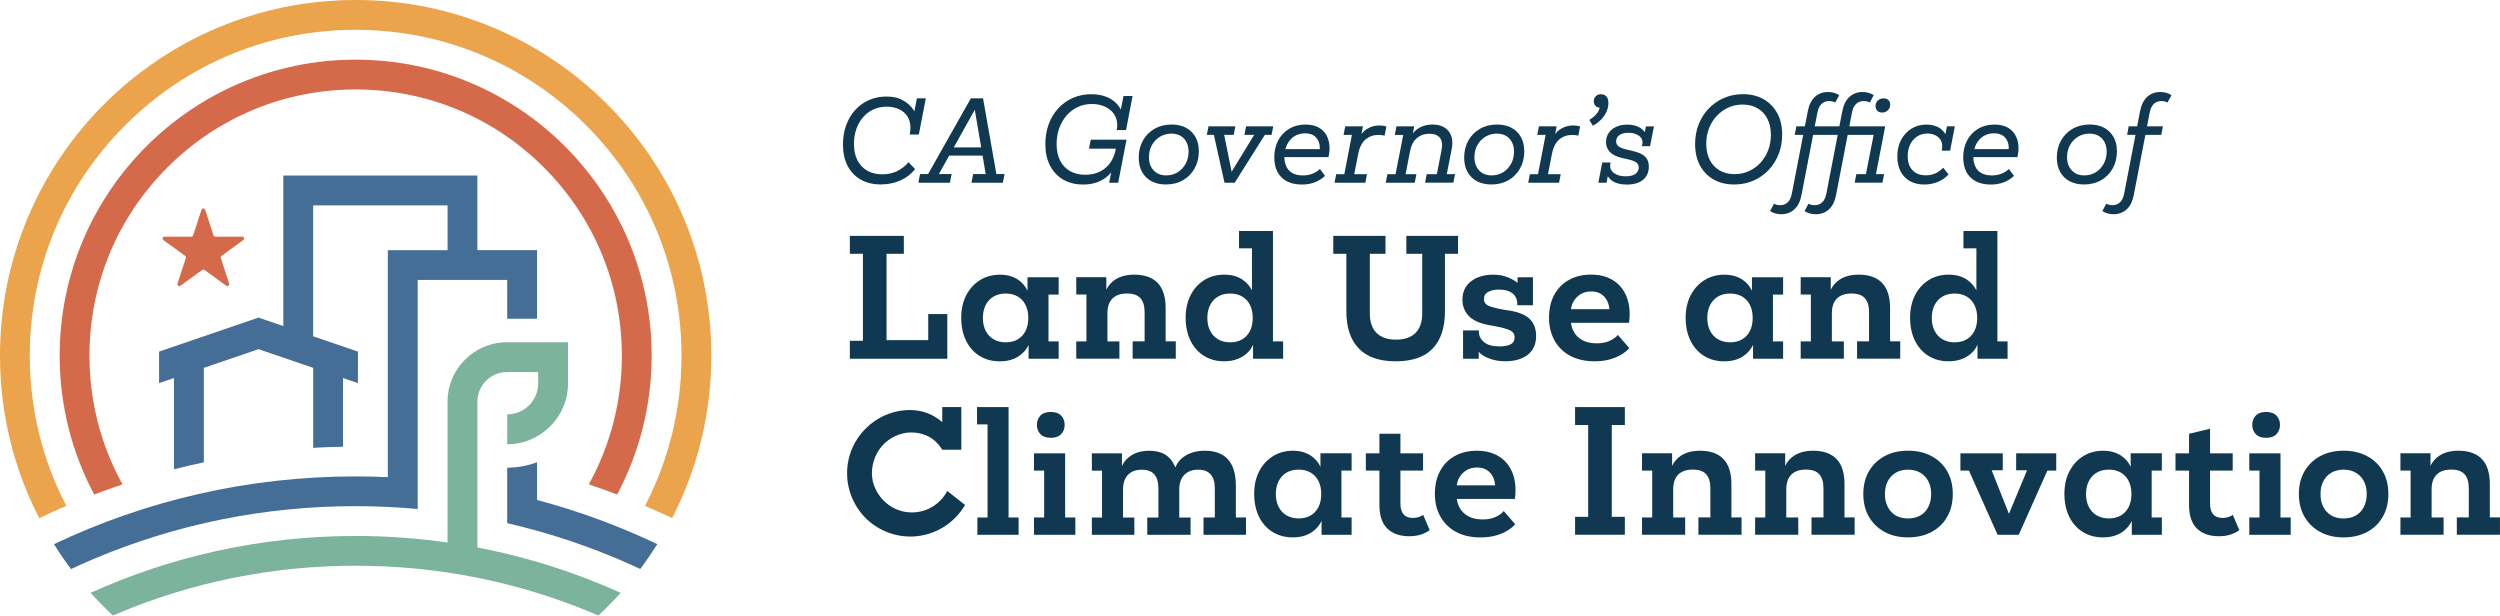 <?xml version="1.0" encoding="UTF-8"?>
<svg xmlns="http://www.w3.org/2000/svg" version="1.1" viewBox="0 0 722.39 177.87">
  <defs>
    <style>
      .cls-1 {
        fill: #103951;
      }

      .cls-2 {
        fill: #7bb39d;
      }

      .cls-3 {
        fill: #eba34c;
      }

      .cls-4 {
        fill: #446e95;
      }

      .cls-5 {
        fill: #d56a4a;
      }
    </style>
  </defs>
  <!-- Generator: Adobe Illustrator 28.6.0, SVG Export Plug-In . SVG Version: 1.2.0 Build 709)  -->
  <g>
    <g id="Layer_1">
      <g>
        <g>
          <path class="cls-1" d="M610.74,61.9c-.62,0-1.2-.07-1.72-.22-.52-.14-1-.35-1.42-.62l-.11-.07,1.14-2.14.13.07c.22.12.48.22.75.28.27.06.57.09.91.09.81,0,1.52-.26,2.12-.78s1.02-1.4,1.26-2.62l3.27-16.92h-2.42l.44-2.47h2.45l.83-4.28c.35-1.87,1.05-3.29,2.06-4.22,1.02-.93,2.29-1.41,3.78-1.41.62,0,1.2.07,1.72.22.52.14,1,.35,1.42.62l.11.07-1.14,2.14-.13-.07c-.23-.12-.48-.22-.75-.28-.27-.06-.57-.09-.91-.09-.81,0-1.52.26-2.12.78s-1.02,1.4-1.26,2.62l-.75,3.9h4.59l-.48,2.47h-4.59l-3.34,17.3c-.35,1.87-1.05,3.29-2.06,4.22-1.02.93-2.29,1.41-3.78,1.41Z"/>
          <path class="cls-1" d="M524.69,61.9c-.62,0-1.2-.07-1.72-.22-.52-.14-1-.35-1.42-.62l-.11-.07,1.14-2.14.13.07c.22.12.48.22.75.28.27.06.57.09.91.09.81,0,1.52-.26,2.12-.78s1.02-1.4,1.26-2.62l3.27-16.92h-7.11l-3.34,17.3c-.35,1.87-1.05,3.29-2.07,4.22-1.02.93-2.29,1.41-3.78,1.41-.62,0-1.2-.07-1.72-.22-.52-.14-1-.35-1.42-.62l-.11-.07,1.14-2.14.13.07c.23.12.47.21.75.28.27.06.57.09.91.09.81,0,1.52-.26,2.12-.78s1.02-1.4,1.26-2.62l3.27-16.92h-2.46l.48-2.47h2.46l.83-4.28c.35-1.87,1.05-3.29,2.06-4.22,1.02-.93,2.29-1.41,3.78-1.41.62,0,1.2.07,1.72.22.52.14,1,.35,1.42.62l.11.07-1.14,2.14-.13-.07c-.23-.12-.48-.22-.75-.28-.27-.06-.57-.09-.91-.09-.81,0-1.52.26-2.12.78s-1.02,1.4-1.26,2.62l-.75,3.9h7.11l.83-4.28c.35-1.87,1.05-3.29,2.07-4.22,1.02-.93,2.29-1.41,3.78-1.41.62,0,1.2.07,1.72.22.52.14,1,.35,1.42.62l.11.07-1.14,2.14-.13-.07c-.23-.12-.48-.22-.75-.28-.27-.06-.57-.09-.91-.09-.81,0-1.52.26-2.12.78-.6.52-1.02,1.4-1.26,2.62l-.75,3.9h10.37l-2.67,13.82h2.35l-.48,2.47h-8.02l.48-2.47h2.77l2.23-11.35h-7.5l-3.34,17.3c-.35,1.87-1.05,3.29-2.06,4.22-1.02.93-2.29,1.41-3.78,1.41Z"/>
          <path class="cls-1" d="M610.73,39.61c-.64-1.15-1.55-2.05-2.71-2.68-1.16-.63-2.56-.95-4.16-.95-1.84,0-3.5.41-4.93,1.22s-2.57,1.96-3.38,3.39c-.81,1.44-1.22,3.1-1.22,4.94,0,1.58.32,2.97.95,4.13.63,1.16,1.55,2.07,2.73,2.7,1.18.63,2.58.95,4.16.95,1.86,0,3.53-.42,4.96-1.24,1.43-.82,2.56-1.97,3.36-3.41.8-1.44,1.21-3.09,1.21-4.91,0-1.6-.32-3-.96-4.14ZM607.87,47.35c-.57,1.03-1.35,1.85-2.31,2.44-.96.59-2.07.89-3.3.89-1.49,0-2.71-.48-3.61-1.44-.9-.96-1.36-2.24-1.36-3.83,0-1.32.29-2.49.86-3.5.57-1.01,1.36-1.82,2.33-2.41s2.08-.89,3.28-.89c1.52,0,2.74.48,3.63,1.42.89.94,1.35,2.24,1.35,3.84,0,1.27-.29,2.44-.86,3.47Z"/>
          <path class="cls-1" d="M582.53,39.38c-.5-1.03-1.27-1.86-2.31-2.47-1.03-.61-2.34-.92-3.9-.92-1.78,0-3.37.41-4.72,1.21-1.35.8-2.42,1.93-3.18,3.35-.76,1.42-1.14,3.07-1.14,4.91,0,1.6.31,3.01.91,4.19.61,1.18,1.53,2.1,2.73,2.74,1.2.63,2.67.94,4.39.94,1.18,0,2.34-.19,3.45-.56,1.11-.37,2.15-1,3.1-1.86l.1-.09-1.48-1.99-.12.11c-.61.55-1.33.99-2.14,1.29-.81.31-1.71.46-2.69.46-1.23,0-2.25-.24-3.04-.7-.79-.46-1.37-1.1-1.73-1.91-.35-.78-.54-1.67-.56-2.68h12.75l.02-.12c.09-.44.16-.85.21-1.25.06-.4.08-.8.08-1.19,0-1.28-.25-2.44-.75-3.47ZM580.42,43.06v.03h-9.93c.13-.49.3-.95.51-1.37.51-1,1.21-1.8,2.1-2.36.89-.56,1.91-.84,3.05-.84,1.41,0,2.48.4,3.2,1.19.72.79,1.09,1.81,1.09,3.03,0,.11-.01.21-.02.31Z"/>
          <path class="cls-1" d="M556.02,53.32c-1.58,0-2.97-.33-4.13-.98-1.16-.65-2.07-1.6-2.7-2.81-.63-1.21-.95-2.66-.95-4.3,0-1.86.38-3.5,1.13-4.88s1.76-2.46,3.02-3.21c1.26-.76,2.68-1.15,4.25-1.15s2.96.38,4.01,1.14c.65.47,1.16,1.03,1.49,1.66l.44-2.28h2.28l-1.36,7.03h-2.45l.04-.17c.08-.38.13-.75.13-1.11,0-.79-.19-1.46-.58-2-.38-.54-.91-.96-1.55-1.24-.65-.28-1.38-.43-2.16-.43-1.1,0-2.08.28-2.94.83-.85.55-1.53,1.33-2.02,2.3-.49.98-.73,2.14-.73,3.44,0,1.71.47,3.07,1.41,4.04.93.97,2.22,1.46,3.82,1.46,1,0,1.92-.18,2.73-.54.81-.36,1.55-.88,2.19-1.53l.11-.12,1.55,1.92-.08.09c-.9.97-1.97,1.69-3.17,2.15-1.2.46-2.47.69-3.78.69Z"/>
          <path class="cls-1" d="M513.54,32.7c-.94-1.73-2.28-3.09-3.97-4.05-1.68-.95-3.67-1.44-5.9-1.44-1.99,0-3.85.37-5.53,1.1-1.68.73-3.17,1.76-4.41,3.06-1.25,1.3-2.22,2.84-2.9,4.58-.68,1.73-1.02,3.63-1.02,5.64,0,2.38.47,4.47,1.4,6.21.93,1.74,2.26,3.11,3.95,4.07,1.69.95,3.69,1.44,5.94,1.44,1.99,0,3.85-.37,5.53-1.1,1.68-.73,3.16-1.76,4.4-3.06,1.24-1.3,2.21-2.84,2.9-4.58.69-1.74,1.04-3.63,1.04-5.64,0-2.4-.48-4.5-1.42-6.23ZM510.92,43.41c-.52,1.37-1.27,2.58-2.2,3.6-.94,1.02-2.06,1.84-3.34,2.43-1.28.59-2.68.88-4.18.88-1.62,0-3.06-.36-4.28-1.06-1.22-.7-2.18-1.71-2.86-3.02-.68-1.31-1.03-2.88-1.03-4.67,0-1.58.27-3.08.79-4.45.52-1.37,1.27-2.58,2.22-3.6.95-1.02,2.07-1.84,3.34-2.43,1.27-.59,2.67-.88,4.16-.88,1.64,0,3.09.36,4.3,1.06,1.21.7,2.17,1.72,2.84,3.02.68,1.31,1.03,2.88,1.03,4.68,0,1.58-.27,3.08-.79,4.45Z"/>
          <path class="cls-1" d="M470.01,53.32c-1.98,0-3.52-.47-4.58-1.41-.32-.28-.6-.61-.85-.99l-.35,1.88h-2.38l1.13-5.86h2.4l-.09.6c-.02.13-.03.25-.03.35,0,.94.41,1.66,1.24,2.21.84.56,1.93.84,3.25.84s2.25-.24,2.86-.72c.61-.48.91-1.08.91-1.84,0-.59-.22-1.05-.66-1.4-.46-.36-1.26-.68-2.39-.93l-1.86-.42c-1.61-.4-2.78-.99-3.48-1.77-.71-.79-1.06-1.72-1.06-2.77s.26-1.9.77-2.67c.51-.77,1.24-1.37,2.18-1.79.93-.42,2.01-.63,3.22-.63,1.54,0,2.86.36,3.91,1.07.46.31.84.69,1.14,1.12l.31-1.67h2.32l-1.13,5.73h-2.36l.04-.18c.04-.17.08-.34.11-.5.03-.15.05-.3.05-.44,0-.78-.36-1.42-1.1-1.95-.74-.53-1.74-.81-2.96-.81-1.14,0-2.03.23-2.65.69-.62.45-.92,1.04-.92,1.81,0,.53.19.96.59,1.33.4.37,1.22.71,2.43,1.01l1.92.46c1.58.37,2.74.91,3.44,1.6.71.7,1.07,1.66,1.07,2.84,0,1.09-.25,2.04-.76,2.82-.5.78-1.24,1.39-2.2,1.8-.95.41-2.12.61-3.48.61Z"/>
          <path class="cls-1" d="M439.48,39.61c-.64-1.15-1.55-2.05-2.71-2.68-1.16-.63-2.56-.95-4.16-.95-1.84,0-3.5.41-4.93,1.22s-2.57,1.96-3.38,3.39c-.81,1.44-1.22,3.1-1.22,4.94,0,1.58.32,2.97.95,4.13.63,1.16,1.55,2.07,2.73,2.7,1.18.63,2.58.95,4.16.95,1.86,0,3.53-.42,4.96-1.24,1.43-.82,2.56-1.97,3.36-3.41.8-1.44,1.21-3.09,1.21-4.91,0-1.6-.32-3-.96-4.14ZM436.62,47.35c-.57,1.03-1.35,1.85-2.31,2.44-.96.59-2.07.89-3.3.89-1.49,0-2.71-.48-3.61-1.44-.9-.96-1.36-2.24-1.36-3.83,0-1.32.29-2.49.86-3.5.57-1.01,1.36-1.82,2.33-2.41.97-.59,2.08-.89,3.28-.89,1.52,0,2.74.48,3.63,1.42.89.94,1.35,2.24,1.35,3.84,0,1.27-.29,2.44-.86,3.47Z"/>
          <path class="cls-1" d="M383.46,39.38c-.5-1.03-1.27-1.86-2.31-2.47-1.03-.61-2.34-.92-3.9-.92-1.78,0-3.37.41-4.72,1.21-1.35.8-2.42,1.93-3.18,3.35-.76,1.42-1.14,3.07-1.14,4.91,0,1.6.31,3.01.91,4.19.61,1.18,1.53,2.1,2.73,2.74,1.2.63,2.67.94,4.38.94,1.18,0,2.34-.19,3.45-.56,1.11-.37,2.15-1,3.1-1.86l.1-.09-1.48-1.99-.12.11c-.61.55-1.33.99-2.14,1.29-.81.31-1.71.46-2.69.46-1.23,0-2.25-.24-3.04-.7-.79-.46-1.37-1.1-1.73-1.91-.35-.78-.54-1.67-.56-2.68h12.75l.02-.12c.09-.44.16-.85.21-1.25.06-.4.08-.8.08-1.19,0-1.28-.25-2.44-.75-3.47ZM381.35,43.06v.04h-9.93c.13-.49.3-.96.51-1.37.51-1,1.21-1.8,2.1-2.36.89-.56,1.91-.84,3.05-.84,1.41,0,2.48.4,3.2,1.19.72.79,1.09,1.81,1.09,3.03,0,.1-.01.21-.02.31Z"/>
          <path class="cls-1" d="M345.44,39.61c-.64-1.15-1.55-2.05-2.71-2.68-1.16-.63-2.56-.95-4.16-.95-1.84,0-3.5.41-4.93,1.22s-2.57,1.96-3.38,3.39c-.81,1.44-1.22,3.1-1.22,4.94,0,1.58.32,2.97.95,4.13.63,1.16,1.55,2.07,2.73,2.7,1.18.63,2.58.95,4.16.95,1.86,0,3.53-.42,4.96-1.24,1.43-.82,2.56-1.97,3.36-3.41.8-1.44,1.21-3.09,1.21-4.91,0-1.6-.32-3-.96-4.14ZM342.58,47.35c-.57,1.03-1.35,1.85-2.31,2.44-.96.59-2.07.89-3.3.89-1.49,0-2.71-.48-3.61-1.44-.9-.96-1.36-2.24-1.36-3.83,0-1.32.29-2.49.86-3.5.57-1.01,1.36-1.82,2.33-2.41s2.08-.89,3.28-.89c1.52,0,2.74.48,3.63,1.42.89.94,1.35,2.24,1.35,3.84,0,1.27-.29,2.44-.86,3.47Z"/>
          <path class="cls-1" d="M312.92,53.32c-2.14,0-4.06-.48-5.69-1.42-1.64-.94-2.92-2.31-3.82-4.05-.9-1.74-1.35-3.83-1.35-6.21,0-2.07.33-4.01.97-5.75.64-1.75,1.57-3.29,2.75-4.58,1.18-1.29,2.61-2.31,4.24-3.02,1.63-.71,3.43-1.07,5.35-1.07,1.68,0,3.19.28,4.49.83,1.3.55,2.35,1.31,3.14,2.27.34.41.62.87.85,1.36l.8-3.94h2.61l-1.88,9.84h-2.7l.03-.17c.04-.24.07-.46.1-.69.02-.22.03-.43.03-.62,0-1.18-.32-2.24-.95-3.15-.63-.91-1.51-1.63-2.6-2.13-1.09-.51-2.36-.77-3.77-.77-1.49,0-2.87.29-4.09.87-1.23.58-2.31,1.39-3.21,2.43-.91,1.04-1.63,2.27-2.14,3.66-.51,1.39-.77,2.94-.77,4.61,0,1.88.35,3.5,1.03,4.82.68,1.32,1.65,2.33,2.89,3.02,1.24.69,2.72,1.04,4.38,1.04,2.39,0,4.38-.7,5.93-2.07,1.52-1.34,2.49-3.18,2.89-5.47h-7.76l.51-2.6h10.33l-2.4,12.44h-2.61l.59-3c-.12.15-.24.3-.36.43-.87.96-1.97,1.72-3.28,2.27-1.31.55-2.82.83-4.5.83Z"/>
          <path class="cls-1" d="M254.53,53.3c-2.23,0-4.19-.47-5.82-1.4-1.63-.93-2.91-2.27-3.8-3.99-.88-1.71-1.33-3.78-1.33-6.14,0-2.04.31-3.92.93-5.61.62-1.69,1.5-3.17,2.61-4.39,1.12-1.23,2.46-2.19,3.98-2.86,1.52-.67,3.21-1.01,5.02-1.01,1.7,0,3.05.25,4.13.76,2.45,1.15,3.56,2.77,3.96,3.52l.73-3.77h2.58l-2.02,10.46h-2.64l.03-.17c.06-.31.11-.61.14-.91.03-.29.05-.58.05-.87,0-1.3-.3-2.41-.88-3.3-.58-.89-1.4-1.59-2.43-2.07-1.03-.48-2.22-.73-3.52-.73-1.39,0-2.68.27-3.84.79-1.16.53-2.17,1.28-3.01,2.25-.84.97-1.5,2.12-1.95,3.42-.46,1.31-.69,2.76-.69,4.33,0,1.83.34,3.41,1,4.7.66,1.29,1.61,2.3,2.81,3,1.21.7,2.67,1.06,4.35,1.06,1.56,0,2.97-.29,4.2-.87,1.23-.58,2.34-1.42,3.3-2.5l.1-.12,1.91,1.98-.08.1c-1.07,1.34-2.46,2.41-4.16,3.18-1.69.77-3.59,1.15-5.65,1.15Z"/>
          <path class="cls-1" d="M441.59,52.8l.48-2.47h2.35l2.19-11.35h-2.41l.48-2.47h5.12l-.43,2.24c.48-.66,1.05-1.18,1.7-1.55,1.09-.63,2.25-.95,3.45-.95.37,0,.73.02,1.05.07.33.04.62.11.89.2l.12.04-.51,2.65-.15-.04c-.25-.06-.51-.11-.76-.14-.26-.03-.53-.05-.83-.05-1.46,0-2.72.44-3.77,1.32-1.04.88-1.76,2.29-2.12,4.2l-1.14,5.83h3.68l-.48,2.47h-8.9Z"/>
          <path class="cls-1" d="M411.78,52.8l.48-2.47h2.93l1.35-6.96.11-.76c.03-.22.05-.44.05-.65,0-1.1-.31-1.94-.93-2.48-.62-.55-1.52-.83-2.68-.83-1.48,0-2.72.43-3.69,1.27-.97.84-1.61,2.05-1.91,3.57l-1.34,6.84h3.13l-.48,2.47h-8.38l.48-2.47h2.35l2.23-11.35h-2.44l.48-2.47h5.12l-.38,2.05c.26-.36.52-.65.8-.89.66-.56,1.41-.99,2.23-1.27.82-.28,1.7-.42,2.62-.42,1.77,0,3.18.48,4.2,1.42,1.03.95,1.55,2.26,1.55,3.9,0,.29-.02.58-.05.89-.03.31-.08.62-.15.93l-1.4,7.19h2.38l-.48,2.47h-8.18Z"/>
          <path class="cls-1" d="M385.62,52.8l.48-2.47h2.35l2.19-11.35h-2.41l.48-2.47h5.12l-.43,2.24c.48-.66,1.05-1.18,1.7-1.55,1.09-.63,2.25-.95,3.44-.95.37,0,.73.02,1.05.07.33.04.62.11.89.2l.12.04-.51,2.65-.15-.04c-.25-.06-.51-.11-.76-.14-.26-.03-.53-.05-.83-.05-1.46,0-2.72.44-3.77,1.32-1.04.88-1.76,2.29-2.12,4.2l-1.14,5.83h3.68l-.48,2.47h-8.9Z"/>
          <polygon class="cls-1" points="353.83 52.8 350.76 38.98 348.72 38.98 349.2 36.51 356.96 36.51 356.48 38.98 353.73 38.98 355.89 49.62 362.39 38.98 359.58 38.98 360.06 36.51 367.91 36.51 367.43 38.98 365.48 38.98 356.77 52.8 353.83 52.8"/>
          <path class="cls-1" d="M287.91,50.29l-3.85-21.87h-3.53l-12.35,21.87h-2.33l-.47,2.51h9.1l.5-2.51h-3.68l2.97-5.32h9.65l.9,5.32h-3.61l-.5,2.51h9.07l.5-2.51h-2.39ZM275.6,42.59l6.07-10.88,1.85,10.88h-7.92Z"/>
          <path class="cls-1" d="M459.23,34.65l.12-.08c1.02-.64,1.79-1.33,2.29-2.06.28-.41.48-.88.61-1.39-.54-.03-.93-.22-1.23-.55-.33-.36-.49-.81-.49-1.32,0-.58.2-1.07.58-1.45.38-.39.9-.58,1.52-.58s1.14.22,1.54.65c.39.43.59,1.07.59,1.91s-.18,1.64-.53,2.44c-.35.79-.86,1.55-1.51,2.24-.65.69-1.43,1.3-2.33,1.8l-.12.07-1.03-1.67Z"/>
          <path class="cls-1" d="M543.86,32.53c-.56,0-1.02-.17-1.37-.5-.35-.33-.54-.79-.54-1.38,0-.65.22-1.19.66-1.6.44-.42,1-.63,1.66-.63.58,0,1.04.16,1.39.48.34.32.52.77.52,1.33,0,.65-.22,1.19-.66,1.63-.44.44-1,.66-1.67.66Z"/>
        </g>
        <g>
          <g>
            <path class="cls-1" d="M249.35,73.34h-3.78v-5.18h15.6v5.18h-5v24.94h12.05v-7.52h5.51v12.89h-28.16v-5.18h3.78v-25.13Z"/>
            <path class="cls-1" d="M305.91,85.11v-5h-9.01v3.91c-.59-1.29-1.47-2.36-2.69-3.18-1.45-.98-3.22-1.47-5.3-1.47s-4.11.54-5.79,1.61c-1.68,1.07-3,2.54-3.95,4.39-.95,1.85-1.42,4.01-1.42,6.47s.47,4.72,1.4,6.61c.93,1.88,2.23,3.35,3.9,4.39,1.67,1.04,3.62,1.57,5.86,1.57s4.12-.53,5.63-1.59c1.18-.83,2.07-1.88,2.68-3.14v3.98h8.69v-5h-2.94v-13.54h2.94ZM296.34,95.61c-.53,1.06-1.28,1.88-2.26,2.45-.98.58-2.14.86-3.48.86s-2.46-.29-3.46-.86c-1-.58-1.77-1.39-2.31-2.45-.55-1.06-.82-2.3-.82-3.74s.27-2.68.82-3.74c.54-1.06,1.31-1.88,2.29-2.45.98-.58,2.14-.86,3.48-.86s2.5.29,3.48.86c.98.58,1.74,1.39,2.26,2.45.53,1.06.79,2.3.79,3.74s-.26,2.68-.79,3.74Z"/>
            <path class="cls-1" d="M336.82,98.65v-9.62c0-3.24-.76-5.66-2.29-7.26-1.53-1.6-3.78-2.41-6.77-2.41-2.18,0-3.99.46-5.44,1.38-1.18.75-2.05,1.75-2.64,2.98v-3.62h-8.69v5h2.94v13.54h-2.94v5h12.47v-5h-3.46v-8.08c0-1.9.48-3.33,1.45-4.3.97-.96,2.37-1.45,4.2-1.45s3.03.44,3.85,1.33c.82.89,1.24,2.23,1.24,4.04v8.45h-3.46v5h12.47v-5h-2.94Z"/>
            <path class="cls-1" d="M367.83,98.65v-31.9h-9.81v5h3.74v12.16c-.61-1.24-1.5-2.27-2.69-3.08-1.45-.98-3.23-1.47-5.35-1.47s-4.15.54-5.82,1.61-2.97,2.54-3.9,4.39c-.93,1.85-1.4,4.01-1.4,6.47s.47,4.72,1.4,6.61c.93,1.88,2.23,3.35,3.9,4.39,1.67,1.04,3.6,1.57,5.82,1.57,1.49,0,2.83-.24,4.02-.72,1.18-.48,2.19-1.16,3.01-2.03.56-.59.98-1.27,1.33-2v4h8.69v-5h-2.94ZM361.2,95.61c-.53,1.06-1.28,1.88-2.26,2.45-.98.58-2.14.86-3.48.86s-2.46-.29-3.46-.86c-1-.58-1.77-1.39-2.31-2.45-.55-1.06-.82-2.3-.82-3.74s.27-2.68.82-3.74c.54-1.06,1.31-1.88,2.29-2.45.98-.58,2.14-.86,3.48-.86s2.5.29,3.48.86c.98.58,1.74,1.39,2.26,2.45.53,1.06.79,2.3.79,3.74s-.26,2.68-.79,3.74Z"/>
          </g>
          <g>
            <path class="cls-1" d="M515.24,85.11v-5h-9.01v3.91c-.59-1.29-1.47-2.36-2.69-3.18-1.45-.98-3.22-1.47-5.3-1.47s-4.11.54-5.79,1.61c-1.68,1.07-3,2.54-3.95,4.39-.95,1.85-1.42,4.01-1.42,6.47s.47,4.72,1.4,6.61c.93,1.88,2.23,3.35,3.9,4.39,1.67,1.04,3.62,1.57,5.86,1.57s4.12-.53,5.63-1.59c1.18-.83,2.07-1.88,2.68-3.14v3.98h8.69v-5h-2.94v-13.54h2.94ZM505.66,95.61c-.53,1.06-1.28,1.88-2.26,2.45-.98.58-2.14.86-3.48.86s-2.46-.29-3.46-.86c-1-.58-1.77-1.39-2.31-2.45-.55-1.06-.82-2.3-.82-3.74s.27-2.68.82-3.74c.54-1.06,1.31-1.88,2.29-2.45.98-.58,2.14-.86,3.48-.86s2.5.29,3.48.86c.98.58,1.74,1.39,2.26,2.45.53,1.06.79,2.3.79,3.74s-.26,2.68-.79,3.74Z"/>
            <path class="cls-1" d="M546.15,98.65v-9.62c0-3.24-.76-5.66-2.29-7.26-1.53-1.6-3.78-2.41-6.77-2.41-2.18,0-3.99.46-5.44,1.38-1.18.75-2.05,1.75-2.64,2.98v-3.62h-8.69v5h2.94v13.54h-2.94v5h12.47v-5h-3.46v-8.08c0-1.9.48-3.33,1.45-4.3.97-.96,2.37-1.45,4.2-1.45s3.03.44,3.85,1.33c.82.89,1.24,2.23,1.24,4.04v8.45h-3.46v5h12.47v-5h-2.94Z"/>
            <path class="cls-1" d="M577.16,98.65v-31.9h-9.81v5h3.74v12.16c-.61-1.24-1.5-2.27-2.69-3.08-1.45-.98-3.23-1.47-5.35-1.47s-4.15.54-5.82,1.61-2.97,2.54-3.9,4.39c-.93,1.85-1.4,4.01-1.4,6.47s.47,4.72,1.4,6.61c.93,1.88,2.23,3.35,3.9,4.39,1.67,1.04,3.6,1.57,5.82,1.57,1.49,0,2.83-.24,4.02-.72,1.18-.48,2.19-1.16,3.01-2.03.56-.59.98-1.27,1.33-2v4h8.69v-5h-2.94ZM570.53,95.61c-.53,1.06-1.28,1.88-2.26,2.45-.98.58-2.14.86-3.48.86s-2.46-.29-3.46-.86c-1-.58-1.77-1.39-2.31-2.45-.55-1.06-.82-2.3-.82-3.74s.27-2.68.82-3.74c.54-1.06,1.31-1.88,2.29-2.45.98-.58,2.14-.86,3.48-.86s2.5.29,3.48.86c.98.58,1.74,1.39,2.26,2.45.53,1.06.79,2.3.79,3.74s-.26,2.68-.79,3.74Z"/>
          </g>
          <g>
            <path class="cls-1" d="M410.95,73.34h-4.58v-5.18h14.94v5.18h-3.78v16.63c0,4.64-1.17,8.21-3.5,10.69-2.33,2.49-5.9,3.74-10.7,3.74s-8.38-1.24-10.74-3.74c-2.37-2.49-3.55-6.05-3.55-10.69v-16.63h-3.78v-5.18h15.09v5.18h-4.53v17.23c0,2.46.65,4.34,1.94,5.63s3.17,1.94,5.63,1.94,4.33-.65,5.63-1.94c1.29-1.29,1.94-3.17,1.94-5.63v-17.23Z"/>
            <path class="cls-1" d="M442.14,92.27c-1.17-1.2-3.09-2.03-5.77-2.5l-1.87-.28c-1.49-.28-2.65-.54-3.48-.79-.83-.25-1.4-.56-1.73-.93-.33-.37-.49-.82-.49-1.35,0-.96.42-1.66,1.26-2.1.84-.44,1.87-.65,3.08-.65,1.68,0,2.98.37,3.9,1.1.92.73,1.38,1.74,1.38,3.01v.42h4.53v-8.08h-4.44v1.61c-.73-.6-1.45-1-2.62-1.52-1.25-.56-2.71-.84-4.39-.84-2.65,0-4.79.64-6.44,1.92-1.65,1.28-2.48,3.05-2.48,5.32,0,1.78.58,3.31,1.75,4.6,1.17,1.29,3.12,2.2,5.86,2.73l1.63.28c2.15.4,3.66.82,4.53,1.24.87.42,1.31,1.1,1.31,2.03s-.41,1.64-1.21,2.03c-.81.39-1.87.58-3.18.58-1.93,0-3.4-.4-4.41-1.21-1.01-.81-1.52-1.84-1.52-3.08v-.33h-4.58v8.17h4.53v-2.01c.24.3.53.57.91.85.86.62,1.86,1.05,3.01,1.39,1.15.34,2.4.51,3.74.51,2.71,0,4.87-.62,6.49-1.87,1.62-1.24,2.43-3.05,2.43-5.42,0-2.02-.58-3.64-1.75-4.83Z"/>
            <path class="cls-1" d="M449.19,98.37c-1.06-1.9-1.59-4.08-1.59-6.54,0-2.58.51-4.8,1.52-6.66,1.01-1.85,2.43-3.28,4.25-4.3,1.82-1.01,3.93-1.52,6.33-1.52s4.33.47,6,1.4c1.67.93,2.95,2.26,3.85,3.97.9,1.71,1.35,3.75,1.35,6.12,0,.34-.02.75-.05,1.21-.03.47-.08.87-.14,1.22h-19.33v-3.92h14.9l-1.17,1.92v-.98c0-1.18-.2-2.23-.61-3.13-.4-.9-1-1.62-1.77-2.15-.78-.53-1.76-.79-2.94-.79s-2.22.27-3.11.82c-.89.55-1.58,1.28-2.08,2.2-.5.92-.75,1.98-.75,3.2v1.63c0,1.4.29,2.64.86,3.71s1.42,1.92,2.55,2.52c1.12.61,2.51.91,4.16.91,1.4,0,2.61-.23,3.62-.68,1.01-.45,1.83-1.03,2.45-1.75l3.32,3.83c-1.06,1.15-2.44,2.07-4.16,2.76-1.71.68-3.64,1.03-5.79,1.03-2.8,0-5.18-.53-7.15-1.59-1.96-1.06-3.47-2.54-4.53-4.44Z"/>
          </g>
          <g>
            <path class="cls-1" d="M458.91,122.81h-3.78v-5.18h14.38v5.18h-3.78v26.53h3.78v5.18h-14.38v-5.18h3.78v-26.53Z"/>
            <path class="cls-1" d="M500.3,149.53v-9.62c0-3.24-.76-5.66-2.29-7.26-1.53-1.6-3.78-2.41-6.77-2.41-2.18,0-3.99.46-5.44,1.38-1.18.75-2.05,1.75-2.64,2.98v-3.62h-8.69v5h2.94v13.54h-2.94v5h12.47v-5h-3.46v-8.08c0-1.9.48-3.33,1.45-4.3.97-.96,2.37-1.45,4.2-1.45s3.03.44,3.85,1.33c.82.89,1.24,2.23,1.24,4.04v8.45h-3.46v5h12.47v-5h-2.94Z"/>
            <path class="cls-1" d="M532.98,149.53v-9.62c0-3.24-.76-5.66-2.29-7.26-1.53-1.6-3.78-2.41-6.77-2.41-2.18,0-3.99.46-5.44,1.38-1.18.75-2.05,1.75-2.64,2.98v-3.62h-8.69v5h2.94v13.54h-2.94v5h12.47v-5h-3.46v-8.08c0-1.9.48-3.33,1.45-4.3.97-.96,2.37-1.45,4.2-1.45s3.03.44,3.85,1.33c.82.89,1.24,2.23,1.24,4.04v8.45h-3.46v5h12.47v-5h-2.94Z"/>
            <path class="cls-1" d="M540.04,149.32c-1.09-1.88-1.63-4.07-1.63-6.56s.54-4.72,1.63-6.59c1.09-1.87,2.6-3.32,4.53-4.37,1.93-1.04,4.19-1.57,6.77-1.57s4.85.52,6.79,1.57c1.95,1.04,3.46,2.5,4.53,4.37,1.07,1.87,1.61,4.06,1.61,6.59s-.54,4.68-1.61,6.56c-1.07,1.88-2.58,3.35-4.53,4.39-1.95,1.04-4.21,1.57-6.79,1.57s-4.84-.52-6.77-1.57c-1.93-1.04-3.44-2.51-4.53-4.39ZM557.2,146.47c.55-1.07.82-2.31.82-3.71s-.27-2.67-.82-3.71-1.32-1.86-2.31-2.45c-1-.59-2.18-.89-3.55-.89s-2.55.3-3.55.89c-1,.59-1.77,1.41-2.31,2.45-.55,1.04-.82,2.28-.82,3.71s.27,2.64.82,3.71c.54,1.07,1.32,1.9,2.31,2.48,1,.58,2.18.86,3.55.86s2.55-.29,3.55-.86c1-.58,1.77-1.4,2.31-2.48Z"/>
            <polygon class="cls-1" points="594.16 130.99 582.58 130.99 582.58 135.89 585.73 135.89 580.49 148.48 575.51 135.89 578.71 135.89 578.71 130.99 566.47 130.99 566.47 135.98 568.94 135.98 577.21 154.53 583.33 154.53 591.6 135.98 594.16 135.98 594.16 130.99"/>
            <path class="cls-1" d="M624.68,135.98v-5h-9.01v3.91c-.59-1.29-1.47-2.36-2.69-3.18-1.45-.98-3.22-1.47-5.3-1.47s-4.11.54-5.79,1.61c-1.68,1.07-3,2.54-3.95,4.39-.95,1.85-1.42,4.01-1.42,6.47s.47,4.72,1.4,6.61c.93,1.88,2.23,3.35,3.9,4.39,1.67,1.04,3.62,1.57,5.86,1.57s4.12-.53,5.63-1.59c1.18-.83,2.07-1.88,2.68-3.14v3.98h8.69v-5h-2.94v-13.54h2.94ZM615.1,146.49c-.53,1.06-1.28,1.88-2.26,2.45-.98.58-2.14.86-3.48.86s-2.46-.29-3.46-.86c-1-.58-1.77-1.39-2.31-2.45-.55-1.06-.82-2.3-.82-3.74s.27-2.68.82-3.74c.54-1.06,1.31-1.88,2.29-2.45.98-.58,2.14-.86,3.48-.86s2.5.29,3.48.86c.98.58,1.74,1.39,2.26,2.45.53,1.06.79,2.3.79,3.74s-.26,2.68-.79,3.74Z"/>
            <path class="cls-1" d="M645.19,148.78c-.34.25-.78.46-1.31.63-.53.17-1.07.26-1.63.26-2.43,0-3.64-1.4-3.64-4.2v-9.48h6.54v-5h-6.54v-7.1l-6.07,1.45v5.65h-3.92v5h3.92v9.9c0,3.05.75,5.32,2.26,6.82,1.51,1.49,3.63,2.24,6.37,2.24,1.34,0,2.51-.18,3.53-.54s1.8-.77,2.36-1.24l-1.87-4.39Z"/>
            <path class="cls-1" d="M658.97,149.53h2.94v5h-11.96v-5h2.94v-13.54h-2.94v-5h9.01v18.54ZM651.8,125.43c-.67-.72-1-1.6-1-2.66s.33-1.94,1-2.66c.67-.72,1.67-1.07,3.01-1.07s2.34.36,3.01,1.07c.67.72,1,1.6,1,2.66s-.34,1.95-1,2.66c-.67.72-1.67,1.08-3.01,1.08s-2.34-.36-3.01-1.08Z"/>
            <path class="cls-1" d="M665.9,149.32c-1.09-1.88-1.63-4.07-1.63-6.56s.54-4.72,1.63-6.59c1.09-1.87,2.6-3.32,4.53-4.37,1.93-1.04,4.19-1.57,6.77-1.57s4.85.52,6.79,1.57c1.95,1.04,3.46,2.5,4.53,4.37,1.07,1.87,1.61,4.06,1.61,6.59s-.54,4.68-1.61,6.56c-1.07,1.88-2.58,3.35-4.53,4.39-1.95,1.04-4.21,1.57-6.79,1.57s-4.84-.52-6.77-1.57c-1.93-1.04-3.44-2.51-4.53-4.39ZM683.06,146.47c.55-1.07.82-2.31.82-3.71s-.27-2.67-.82-3.71-1.32-1.86-2.31-2.45c-1-.59-2.18-.89-3.55-.89s-2.55.3-3.55.89c-1,.59-1.77,1.41-2.31,2.45-.55,1.04-.82,2.28-.82,3.71s.27,2.64.82,3.71c.54,1.07,1.32,1.9,2.31,2.48,1,.58,2.18.86,3.55.86s2.55-.29,3.55-.86c1-.58,1.77-1.4,2.31-2.48Z"/>
            <path class="cls-1" d="M719.45,149.53v-9.62c0-3.24-.76-5.66-2.29-7.26-1.53-1.6-3.78-2.41-6.77-2.41-2.18,0-3.99.46-5.44,1.38-1.18.75-2.05,1.75-2.64,2.98v-3.62h-8.69v5h2.94v13.54h-2.94v5h12.47v-5h-3.46v-8.08c0-1.9.48-3.33,1.45-4.3.97-.96,2.37-1.45,4.2-1.45s3.03.44,3.85,1.33c.82.89,1.24,2.23,1.24,4.04v8.45h-3.46v5h12.47v-5h-2.94Z"/>
          </g>
          <g>
            <path class="cls-1" d="M291.43,149.53h2.9v5h-11.91v-5h2.94v-26.9h-3.04v-5h9.11v31.9Z"/>
            <path class="cls-1" d="M307.79,149.53h2.94v5h-11.96v-5h2.94v-13.54h-2.94v-5h9.01v18.54ZM300.62,125.43c-.67-.72-1-1.6-1-2.66s.33-1.94,1-2.66c.67-.72,1.67-1.07,3.01-1.07s2.34.36,3.01,1.07c.67.72,1,1.6,1,2.66s-.34,1.95-1,2.66c-.67.72-1.67,1.08-3.01,1.08s-2.34-.36-3.01-1.08Z"/>
            <path class="cls-1" d="M357.11,149.53v-9.2c0-3.33-.75-5.85-2.24-7.54-1.49-1.7-3.74-2.55-6.72-2.55-2.15,0-3.99.46-5.53,1.38-1.4.83-2.39,1.99-3.01,3.43-.51-1.33-1.23-2.39-2.18-3.17-1.32-1.09-3.11-1.63-5.35-1.63-2.05,0-3.81.46-5.25,1.38-1.2.76-2.07,1.78-2.64,3.03v-3.66h-8.69v5h2.94v13.54h-2.94v5h12.28v-5h-3.27v-8.08c0-1.84.47-3.25,1.42-4.25.95-1,2.28-1.49,3.99-1.49,1.62,0,2.83.45,3.62,1.35.79.9,1.19,2.24,1.19,4.02v8.45h-3.22v5h12.52v-5h-3.27v-8.17c0-1.18.22-2.2.65-3.04.44-.84,1.06-1.49,1.87-1.94.81-.45,1.79-.68,2.94-.68,1.59,0,2.79.45,3.6,1.35.81.9,1.21,2.24,1.21,4.02v8.45h-3.27v5h12.28v-5h-2.94Z"/>
            <path class="cls-1" d="M390.56,135.98v-5h-9.01v3.91c-.59-1.29-1.47-2.36-2.69-3.18-1.45-.98-3.22-1.47-5.3-1.47s-4.11.54-5.79,1.61c-1.68,1.07-3,2.54-3.95,4.39-.95,1.85-1.42,4.01-1.42,6.47s.47,4.72,1.4,6.61c.93,1.88,2.23,3.35,3.9,4.39,1.67,1.04,3.62,1.57,5.86,1.57s4.12-.53,5.63-1.59c1.18-.83,2.07-1.88,2.68-3.14v3.98h8.69v-5h-2.94v-13.54h2.94ZM380.99,146.49c-.53,1.06-1.28,1.88-2.26,2.45-.98.58-2.14.86-3.48.86s-2.46-.29-3.46-.86c-1-.58-1.77-1.39-2.31-2.45-.55-1.06-.82-2.3-.82-3.74s.27-2.68.82-3.74c.54-1.06,1.31-1.88,2.29-2.45.98-.58,2.14-.86,3.48-.86s2.5.29,3.48.86c.98.58,1.74,1.39,2.26,2.45.53,1.06.79,2.3.79,3.74s-.26,2.68-.79,3.74Z"/>
            <path class="cls-1" d="M411.24,148.78c-.34.25-.78.46-1.31.63-.53.17-1.07.26-1.63.26-2.43,0-3.64-1.4-3.64-4.2v-9.48h6.54v-5h-6.54v-5.65h-6.07v5.65h-3.92v5h3.92v9.9c0,3.05.75,5.32,2.26,6.82,1.51,1.49,3.63,2.24,6.37,2.24,1.34,0,2.51-.18,3.53-.54s1.8-.77,2.36-1.24l-1.87-4.39Z"/>
            <path class="cls-1" d="M437.87,142.94c.03-.47.05-.87.05-1.21,0-2.37-.45-4.4-1.35-6.12-.9-1.71-2.19-3.04-3.85-3.97-1.67-.93-3.67-1.4-6-1.4s-4.51.51-6.33,1.52-3.24,2.44-4.25,4.3c-1.01,1.85-1.52,4.07-1.52,6.66s.53,4.64,1.59,6.54,2.57,3.38,4.53,4.44c1.96,1.06,4.34,1.59,7.15,1.59,2.15,0,4.08-.34,5.79-1.03,1.71-.69,3.1-1.6,4.16-2.76l-3.32-3.83c-.62.72-1.44,1.3-2.45,1.75-1.01.45-2.22.68-3.62.68-1.65,0-3.04-.3-4.16-.91-1.12-.61-1.97-1.45-2.55-2.52-.4-.75-.66-1.59-.78-2.5h16.77c.06-.34.11-.75.14-1.22ZM423.69,135.91c.89-.54,1.92-.82,3.11-.82s2.16.27,2.94.79c.78.53,1.37,1.25,1.77,2.15.29.65.44,1.4.52,2.2h-11.09c.11-.78.32-1.49.67-2.12.5-.92,1.19-1.65,2.08-2.2Z"/>
            <path class="cls-1" d="M273.71,141.88c-1.93,3.68-5.78,6.19-10.23,6.19-5,0-9.28-3.24-10.96-7.88-1.08-2.99-.57-6.64.97-9.38,1.57-2.79,4.35-4.89,7.48-5.59,2.1-.47,4.34-.29,6.35.47,2.2.83,3.69,2.31,4.95,4.26h5.51v-12.33h-5.51v4.37c-2.57-2.33-5.98-3.51-9.22-3.51-10.1,0-18.28,8.19-18.28,18.28,0,5.13,2.21,10.11,6.01,13.56,4.08,3.69,9.71,5.37,15.15,4.49,1.69-.27,3.34-.78,4.88-1.51,3.09-1.45,5.74-3.79,7.59-6.65.02-.04.07-.11.07-.11.13-.21.27-.41.39-.63l-5.16-4.05Z"/>
          </g>
        </g>
      </g>
      <g>
        <path class="cls-5" d="M59.29,60.62l2.4,7.38c.07.23.29.38.52.38h7.76c.53,0,.76.68.32,1l-6.28,4.56c-.19.14-.27.39-.2.62l2.4,7.38c.16.51-.42.93-.85.62l-6.28-4.56c-.19-.14-.45-.14-.65,0l-6.28,4.56c-.43.31-1.01-.11-.85-.62l2.4-7.38c.07-.23,0-.48-.2-.62l-6.28-4.56c-.43-.31-.21-1,.32-1h7.76c.24,0,.45-.15.52-.38l2.4-7.38c.16-.51.88-.51,1.05,0Z"/>
        <path class="cls-5" d="M102.77,17.24c-47.24,0-85.53,38.29-85.53,85.53,0,14.5,3.61,28.15,9.98,40.12,2.7-1.03,5.43-2,8.18-2.93-6.24-11.26-9.55-23.97-9.55-37.19,0-20.55,8-39.86,22.53-54.39,14.53-14.53,33.85-22.53,54.39-22.53s39.86,8,54.39,22.53c14.53,14.53,22.53,33.85,22.53,54.39,0,13.22-3.32,25.94-9.55,37.19,2.75.92,5.48,1.9,8.18,2.93,6.37-11.96,9.98-25.62,9.98-40.12,0-47.24-38.29-85.53-85.53-85.53Z"/>
        <path class="cls-3" d="M19.15,146.16c-6.89-13.24-10.55-28.03-10.55-43.39,0-25.15,9.79-48.8,27.58-66.58,17.79-17.79,41.43-27.58,66.58-27.58s48.8,9.79,66.59,27.58c17.79,17.79,27.58,41.43,27.58,66.58,0,15.36-3.66,30.15-10.55,43.39,2.64,1.13,5.25,2.32,7.83,3.55,7.24-14.07,11.33-30.03,11.33-46.94C205.54,46.01,159.53,0,102.77,0S0,46.01,0,102.77c0,16.91,4.09,32.87,11.33,46.94,2.58-1.24,5.19-2.42,7.83-3.55Z"/>
        <path class="cls-2" d="M137.94,158.19v-42.12c0-4.71,3.83-8.55,8.55-8.55h9.02v3.27c0,4.93-4.01,8.95-8.95,8.95v8.62c9.69,0,17.57-7.88,17.57-17.57v-11.89h-17.64c-9.47,0-17.17,7.7-17.17,17.17v40.69c-8.67-1.24-17.54-1.89-26.55-1.89-27.3,0-53.22,5.87-76.58,16.43,2.05,2.29,4.2,4.48,6.44,6.57.34-.15.68-.3,1.02-.45,21.89-9.26,45.14-13.95,69.12-13.95s47.23,4.69,69.12,13.95c.34.15.68.3,1.02.45,2.24-2.09,4.39-4.29,6.44-6.57-13.07-5.9-26.94-10.34-41.41-13.11Z"/>
        <g>
          <path class="cls-4" d="M120.69,80.89h25.87v11.22h8.62v-19.84h-17.23v-21.55h-56.08v43.5l-7.17-2.45-28.73,9.82v9.11l4.31-1.47v26.36c2.85-.73,5.72-1.39,8.62-2v-27.3l15.8-5.4,15.8,5.4v23.11c2.86-.16,5.73-.27,8.62-.32v-19.84l4.31,1.47v-9.11l-12.94-4.42v-37.82h38.84v12.93h-17.27v65.59c-3.08-.14-6.18-.22-9.3-.22-31.2,0-60.75,7.03-87.17,19.58,1.54,2.47,3.19,4.87,4.93,7.19,2.12-.99,4.25-1.95,6.41-2.86,24.01-10.16,49.52-15.31,75.83-15.31,6.02,0,12,.28,17.93.82v-66.17Z"/>
          <path class="cls-4" d="M155.18,144.47v-10.91c-2.68,1.02-5.59,1.58-8.62,1.58h0v16.03c2.89.66,5.76,1.4,8.62,2.2,7.94,2.22,15.75,4.94,23.41,8.18,2.16.91,4.29,1.88,6.41,2.86,1.74-2.32,3.38-4.72,4.93-7.18-11.07-5.26-22.69-9.55-34.75-12.76Z"/>
        </g>
      </g>
    </g>
  </g>
</svg>